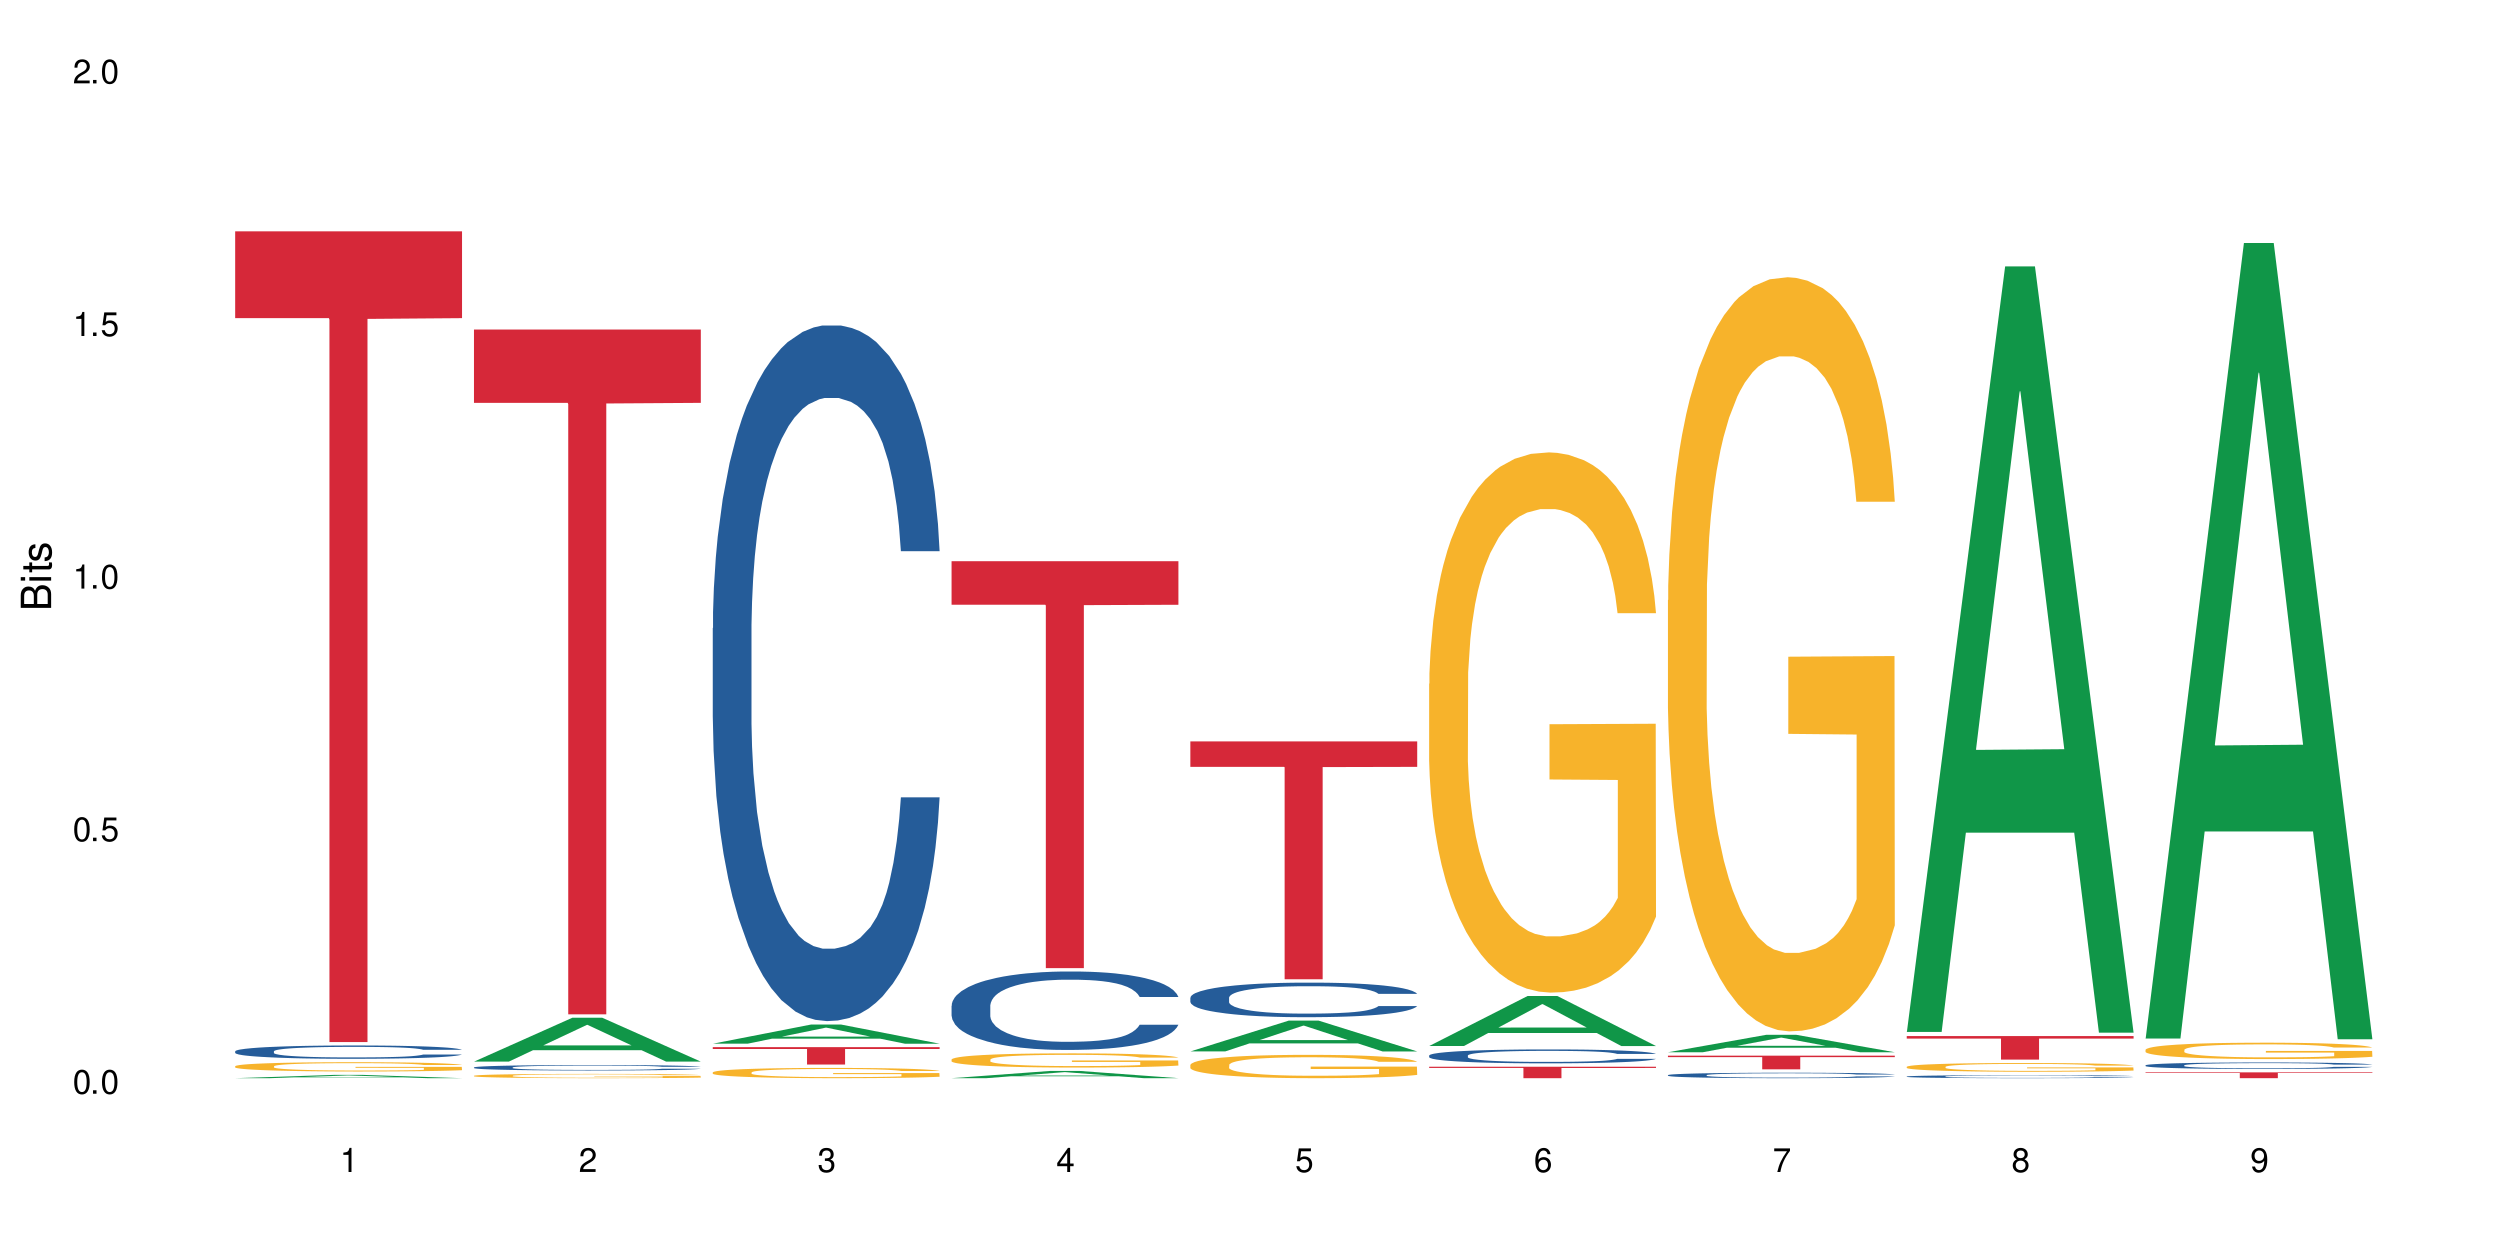 <?xml version="1.0" encoding="UTF-8"?>
<svg xmlns="http://www.w3.org/2000/svg" xmlns:xlink="http://www.w3.org/1999/xlink" width="720" height="360" viewBox="0 0 720 360">
<defs>
<g>
<g id="glyph-0-0">
</g>
<g id="glyph-0-1">
<path d="M 2.641 -6.938 C 2 -6.938 1.422 -6.656 1.078 -6.172 C 0.641 -5.562 0.406 -4.641 0.406 -3.359 C 0.406 -1.016 1.188 0.219 2.641 0.219 C 4.078 0.219 4.859 -1.016 4.859 -3.297 C 4.859 -4.641 4.656 -5.547 4.203 -6.172 C 3.844 -6.656 3.281 -6.938 2.641 -6.938 Z M 2.641 -6.188 C 3.547 -6.188 4 -5.25 4 -3.375 C 4 -1.406 3.562 -0.484 2.625 -0.484 C 1.734 -0.484 1.281 -1.438 1.281 -3.344 C 1.281 -5.25 1.734 -6.188 2.641 -6.188 Z M 2.641 -6.188 "/>
</g>
<g id="glyph-0-2">
<path d="M 1.828 -1 L 0.828 -1 L 0.828 0 L 1.828 0 Z M 1.828 -1 "/>
</g>
<g id="glyph-0-3">
<path d="M 4.562 -6.797 L 1.062 -6.797 L 0.547 -3.094 L 1.328 -3.094 C 1.719 -3.562 2.047 -3.734 2.578 -3.734 C 3.484 -3.734 4.062 -3.109 4.062 -2.094 C 4.062 -1.125 3.484 -0.531 2.578 -0.531 C 1.828 -0.531 1.375 -0.906 1.188 -1.672 L 0.328 -1.672 C 0.453 -1.109 0.547 -0.844 0.75 -0.594 C 1.125 -0.078 1.828 0.219 2.594 0.219 C 3.969 0.219 4.922 -0.781 4.922 -2.219 C 4.922 -3.562 4.031 -4.484 2.719 -4.484 C 2.25 -4.484 1.859 -4.359 1.469 -4.062 L 1.734 -5.969 L 4.562 -5.969 Z M 4.562 -6.797 "/>
</g>
<g id="glyph-0-4">
<path d="M 2.484 -4.938 L 2.484 0 L 3.328 0 L 3.328 -6.938 L 2.766 -6.938 C 2.469 -5.875 2.281 -5.734 0.984 -5.562 L 0.984 -4.938 Z M 2.484 -4.938 "/>
</g>
<g id="glyph-0-5">
<path d="M 4.859 -0.828 L 1.281 -0.828 C 1.359 -1.406 1.672 -1.781 2.5 -2.281 L 3.469 -2.828 C 4.406 -3.344 4.906 -4.062 4.906 -4.906 C 4.906 -5.484 4.672 -6.031 4.266 -6.406 C 3.859 -6.766 3.375 -6.938 2.719 -6.938 C 1.859 -6.938 1.219 -6.625 0.844 -6.031 C 0.609 -5.672 0.5 -5.234 0.484 -4.531 L 1.328 -4.531 C 1.359 -5.016 1.406 -5.281 1.531 -5.516 C 1.75 -5.938 2.188 -6.203 2.703 -6.203 C 3.469 -6.203 4.031 -5.641 4.031 -4.891 C 4.031 -4.344 3.719 -3.859 3.125 -3.516 L 2.234 -3 C 0.812 -2.172 0.406 -1.531 0.328 -0.016 L 4.859 -0.016 Z M 4.859 -0.828 "/>
</g>
<g id="glyph-0-6">
<path d="M 2.125 -3.188 L 2.578 -3.188 C 3.5 -3.188 3.984 -2.766 3.984 -1.922 C 3.984 -1.062 3.469 -0.531 2.594 -0.531 C 1.656 -0.531 1.203 -1 1.156 -2.016 L 0.312 -2.016 C 0.344 -1.453 0.438 -1.094 0.609 -0.781 C 0.953 -0.109 1.625 0.219 2.547 0.219 C 3.953 0.219 4.859 -0.625 4.859 -1.938 C 4.859 -2.828 4.516 -3.297 3.703 -3.594 C 4.344 -3.844 4.656 -4.328 4.656 -5.031 C 4.656 -6.219 3.875 -6.938 2.578 -6.938 C 1.203 -6.938 0.484 -6.172 0.453 -4.703 L 1.297 -4.703 C 1.312 -5.125 1.344 -5.359 1.453 -5.578 C 1.641 -5.969 2.062 -6.203 2.594 -6.203 C 3.344 -6.203 3.797 -5.75 3.797 -5 C 3.797 -4.516 3.609 -4.219 3.25 -4.047 C 3.016 -3.953 2.703 -3.922 2.125 -3.906 Z M 2.125 -3.188 "/>
</g>
<g id="glyph-0-7">
<path d="M 3.141 -1.672 L 3.141 0 L 3.984 0 L 3.984 -1.672 L 4.984 -1.672 L 4.984 -2.438 L 3.984 -2.438 L 3.984 -6.938 L 3.359 -6.938 L 0.266 -2.578 L 0.266 -1.672 Z M 3.141 -2.438 L 1 -2.438 L 3.141 -5.5 Z M 3.141 -2.438 "/>
</g>
<g id="glyph-0-8">
<path d="M 4.781 -5.125 C 4.609 -6.266 3.891 -6.938 2.844 -6.938 C 2.094 -6.938 1.422 -6.578 1.031 -5.953 C 0.594 -5.266 0.406 -4.422 0.406 -3.172 C 0.406 -2 0.578 -1.25 0.984 -0.641 C 1.359 -0.078 1.953 0.219 2.703 0.219 C 3.984 0.219 4.922 -0.75 4.922 -2.094 C 4.922 -3.375 4.062 -4.281 2.844 -4.281 C 2.172 -4.281 1.641 -4.031 1.281 -3.516 C 1.281 -5.234 1.828 -6.188 2.797 -6.188 C 3.391 -6.188 3.797 -5.797 3.938 -5.125 Z M 2.734 -3.531 C 3.547 -3.531 4.062 -2.953 4.062 -2.031 C 4.062 -1.156 3.484 -0.531 2.703 -0.531 C 1.922 -0.531 1.328 -1.188 1.328 -2.078 C 1.328 -2.938 1.906 -3.531 2.734 -3.531 Z M 2.734 -3.531 "/>
</g>
<g id="glyph-0-9">
<path d="M 4.984 -6.797 L 0.438 -6.797 L 0.438 -5.969 L 4.109 -5.969 C 2.5 -3.656 1.828 -2.234 1.328 0 L 2.219 0 C 2.594 -2.172 3.453 -4.047 4.984 -6.094 Z M 4.984 -6.797 "/>
</g>
<g id="glyph-0-10">
<path d="M 3.75 -3.656 C 4.469 -4.094 4.688 -4.438 4.688 -5.078 C 4.688 -6.172 3.844 -6.938 2.641 -6.938 C 1.438 -6.938 0.594 -6.172 0.594 -5.094 C 0.594 -4.438 0.812 -4.094 1.516 -3.656 C 0.734 -3.266 0.359 -2.703 0.359 -1.922 C 0.359 -0.656 1.281 0.219 2.641 0.219 C 3.984 0.219 4.922 -0.656 4.922 -1.922 C 4.922 -2.703 4.531 -3.266 3.75 -3.656 Z M 2.641 -6.188 C 3.359 -6.188 3.812 -5.75 3.812 -5.062 C 3.812 -4.406 3.344 -3.984 2.641 -3.984 C 1.922 -3.984 1.453 -4.406 1.453 -5.078 C 1.453 -5.75 1.922 -6.188 2.641 -6.188 Z M 2.641 -3.266 C 3.484 -3.266 4.062 -2.719 4.062 -1.906 C 4.062 -1.078 3.484 -0.531 2.625 -0.531 C 1.797 -0.531 1.219 -1.094 1.219 -1.906 C 1.219 -2.719 1.781 -3.266 2.641 -3.266 Z M 2.641 -3.266 "/>
</g>
<g id="glyph-0-11">
<path d="M 0.516 -1.578 C 0.672 -0.453 1.406 0.219 2.438 0.219 C 3.188 0.219 3.859 -0.141 4.266 -0.766 C 4.688 -1.453 4.891 -2.297 4.891 -3.547 C 4.891 -4.719 4.703 -5.453 4.312 -6.078 C 3.938 -6.641 3.344 -6.938 2.594 -6.938 C 1.297 -6.938 0.359 -5.969 0.359 -4.625 C 0.359 -3.344 1.234 -2.453 2.453 -2.453 C 3.094 -2.453 3.578 -2.672 4.016 -3.203 C 4 -1.484 3.469 -0.531 2.5 -0.531 C 1.906 -0.531 1.484 -0.906 1.359 -1.578 Z M 2.578 -6.203 C 3.375 -6.203 3.969 -5.531 3.969 -4.641 C 3.969 -3.797 3.391 -3.188 2.547 -3.188 C 1.734 -3.188 1.234 -3.766 1.234 -4.688 C 1.234 -5.562 1.797 -6.203 2.578 -6.203 Z M 2.578 -6.203 "/>
</g>
<g id="glyph-1-0">
</g>
<g id="glyph-1-1">
<path d="M 0 -0.953 L 0 -4.891 C 0 -5.719 -0.234 -6.344 -0.734 -6.797 C -1.188 -7.234 -1.812 -7.469 -2.5 -7.469 C -3.547 -7.469 -4.188 -7 -4.625 -5.875 C -4.984 -6.688 -5.625 -7.094 -6.531 -7.094 C -7.172 -7.094 -7.734 -6.859 -8.141 -6.391 C -8.562 -5.922 -8.75 -5.344 -8.75 -4.5 L -8.75 -0.953 Z M -4.984 -2.062 L -7.766 -2.062 L -7.766 -4.219 C -7.766 -4.844 -7.688 -5.203 -7.453 -5.5 C -7.219 -5.812 -6.859 -5.969 -6.375 -5.969 C -5.891 -5.969 -5.531 -5.812 -5.297 -5.5 C -5.062 -5.203 -4.984 -4.844 -4.984 -4.219 Z M -0.984 -2.062 L -4 -2.062 L -4 -4.781 C -4 -5.766 -3.438 -6.359 -2.484 -6.359 C -1.547 -6.359 -0.984 -5.766 -0.984 -4.781 Z M -0.984 -2.062 "/>
</g>
<g id="glyph-1-2">
<path d="M -6.281 -1.797 L -6.281 -0.797 L 0 -0.797 L 0 -1.797 Z M -8.75 -1.797 L -8.75 -0.797 L -7.484 -0.797 L -7.484 -1.797 Z M -8.75 -1.797 "/>
</g>
<g id="glyph-1-3">
<path d="M -6.281 -3.047 L -6.281 -2.016 L -8.016 -2.016 L -8.016 -1.016 L -6.281 -1.016 L -6.281 -0.172 L -5.469 -0.172 L -5.469 -1.016 L -0.719 -1.016 C -0.078 -1.016 0.281 -1.453 0.281 -2.234 C 0.281 -2.5 0.25 -2.719 0.188 -3.047 L -0.641 -3.047 C -0.609 -2.906 -0.594 -2.766 -0.594 -2.562 C -0.594 -2.141 -0.719 -2.016 -1.156 -2.016 L -5.469 -2.016 L -5.469 -3.047 Z M -6.281 -3.047 "/>
</g>
<g id="glyph-1-4">
<path d="M -4.531 -5.25 C -5.766 -5.25 -6.469 -4.422 -6.469 -2.969 C -6.469 -1.516 -5.719 -0.562 -4.547 -0.562 C -3.562 -0.562 -3.094 -1.062 -2.734 -2.562 L -2.516 -3.484 C -2.344 -4.188 -2.094 -4.469 -1.641 -4.469 C -1.047 -4.469 -0.641 -3.875 -0.641 -3 C -0.641 -2.453 -0.797 -2 -1.062 -1.75 C -1.25 -1.594 -1.422 -1.531 -1.875 -1.469 L -1.875 -0.406 C -0.422 -0.453 0.281 -1.266 0.281 -2.922 C 0.281 -4.5 -0.5 -5.516 -1.719 -5.516 C -2.656 -5.516 -3.172 -4.984 -3.469 -3.734 L -3.703 -2.766 C -3.891 -1.953 -4.156 -1.609 -4.594 -1.609 C -5.188 -1.609 -5.547 -2.125 -5.547 -2.938 C -5.547 -3.75 -5.203 -4.172 -4.531 -4.203 Z M -4.531 -5.25 "/>
</g>
</g>
</defs>
<rect x="-72" y="-36" width="864" height="432" fill="rgb(100%, 100%, 100%)" fill-opacity="1"/>
<path fill-rule="nonzero" fill="rgb(6.275%, 58.824%, 28.235%)" fill-opacity="1" d="M 67.73 310.516 L 67.801 310.516 L 96.07 309.57 L 104.656 309.57 L 133.066 310.516 L 123.082 310.516 L 115.965 310.27 L 84.762 310.27 L 77.781 310.516 L 67.73 310.516 L 87.766 310.168 L 113.102 310.168 L 100.469 309.727 L 100.188 309.727 L 87.695 310.168 L 87.766 310.168 Z M 67.73 310.516 "/>
<path fill-rule="nonzero" fill="rgb(14.51%, 36.078%, 60%)" fill-opacity="1" d="M 67.73 302.77 L 67.812 302.766 L 67.812 302.68 L 68.051 302.547 L 68.605 302.379 L 69.164 302.266 L 70.598 302.059 L 72.59 301.859 L 74.664 301.703 L 76.176 301.613 L 77.531 301.543 L 80.637 301.414 L 82.629 301.348 L 84.781 301.285 L 87.41 301.227 L 89.324 301.191 L 93.625 301.137 L 96.812 301.113 L 99.281 301.102 L 104.621 301.102 L 107.809 301.113 L 110.117 301.133 L 112.668 301.16 L 114.82 301.191 L 118.562 301.27 L 121.91 301.367 L 123.426 301.422 L 125.816 301.531 L 127.648 301.637 L 128.922 301.727 L 130.355 301.859 L 131.629 302.016 L 132.586 302.195 L 133.066 302.344 L 121.91 302.344 L 121.352 302.203 L 120.715 302.098 L 119.52 301.953 L 118.324 301.852 L 116.652 301.75 L 115.137 301.684 L 113.066 301.617 L 111.234 301.574 L 109.32 301.543 L 107.488 301.523 L 103.984 301.5 L 99.922 301.5 L 98.406 301.508 L 95.297 301.535 L 93.625 301.559 L 91.234 301.609 L 89.562 301.656 L 87.57 301.727 L 86.215 301.785 L 84.543 301.875 L 83.348 301.957 L 81.992 302.07 L 81.195 302.16 L 80.48 302.258 L 79.84 302.371 L 79.363 302.496 L 79.043 302.625 L 78.887 302.75 L 78.887 303.293 L 79.043 303.422 L 79.441 303.566 L 80.48 303.781 L 81.992 303.969 L 83.746 304.113 L 85.418 304.219 L 86.375 304.27 L 87.648 304.324 L 89.641 304.395 L 92.512 304.465 L 94.184 304.492 L 96.734 304.52 L 99.363 304.535 L 102.867 304.535 L 105.977 304.52 L 108.047 304.504 L 110.199 304.477 L 113.145 304.414 L 114.98 304.359 L 116.57 304.293 L 117.766 304.227 L 118.562 304.172 L 119.758 304.062 L 120.715 303.941 L 121.434 303.82 L 121.91 303.699 L 133.066 303.699 L 132.586 303.84 L 131.871 303.977 L 131.152 304.078 L 130.039 304.203 L 128.762 304.309 L 126.93 304.434 L 125.418 304.516 L 123.426 304.602 L 121.59 304.668 L 119.602 304.727 L 116.652 304.797 L 114.738 304.832 L 112.668 304.863 L 110.199 304.891 L 107.09 304.918 L 103.746 304.93 L 100.637 304.934 L 97.289 304.926 L 94.82 304.914 L 91.555 304.883 L 87.492 304.82 L 84.543 304.754 L 82.23 304.684 L 80.238 304.617 L 78.008 304.52 L 75.141 304.367 L 73.387 304.246 L 72.191 304.148 L 70.84 304.012 L 69.883 303.891 L 68.766 303.695 L 67.969 303.445 L 67.73 303.254 Z M 67.73 302.77 "/>
<path fill-rule="nonzero" fill="rgb(96.863%, 70.196%, 16.863%)" fill-opacity="1" d="M 67.73 307.062 L 67.812 307.059 L 67.812 307.008 L 68.129 306.898 L 68.926 306.746 L 69.961 306.621 L 71.078 306.523 L 71.793 306.473 L 72.988 306.402 L 74.023 306.348 L 76.656 306.238 L 80 306.133 L 81.832 306.09 L 83.906 306.047 L 86.852 306 L 88.207 305.984 L 92.352 305.945 L 97.051 305.922 L 102.23 305.914 L 104.621 305.918 L 107.887 305.926 L 112.348 305.953 L 114.898 305.977 L 116.891 306 L 118.961 306.035 L 121.512 306.082 L 123.902 306.141 L 125.816 306.199 L 127.727 306.273 L 129.32 306.352 L 130.676 306.438 L 131.871 306.539 L 132.586 306.625 L 133.066 306.711 L 121.988 306.711 L 121.352 306.625 L 120.637 306.559 L 119.441 306.48 L 118.246 306.422 L 117.051 306.375 L 114.82 306.309 L 112.906 306.27 L 110.516 306.238 L 108.207 306.215 L 105.578 306.199 L 103.984 306.195 L 99.762 306.195 L 95.938 306.211 L 93.707 306.23 L 92.113 306.25 L 89.879 306.289 L 88.527 306.316 L 87.73 306.336 L 85.34 306.414 L 83.746 306.48 L 82.871 306.527 L 81.754 306.602 L 80.957 306.668 L 80.082 306.766 L 79.602 306.84 L 78.965 307.004 L 78.887 307.445 L 79.125 307.539 L 79.602 307.637 L 80.238 307.727 L 81.195 307.82 L 82.152 307.891 L 83.824 307.984 L 85.258 308.051 L 86.375 308.09 L 88.527 308.156 L 89.402 308.18 L 91.473 308.223 L 93.625 308.258 L 96.254 308.285 L 98.246 308.301 L 101.434 308.312 L 105.496 308.312 L 110.277 308.297 L 113.305 308.277 L 115.379 308.258 L 116.73 308.242 L 118.406 308.215 L 119.602 308.191 L 120.715 308.164 L 122.07 308.121 L 122.07 307.539 L 102.391 307.535 L 102.391 307.262 L 132.984 307.258 L 133.066 308.215 L 131.391 308.281 L 129.32 308.344 L 127.328 308.395 L 125.258 308.434 L 122.309 308.48 L 119.918 308.512 L 116.254 308.547 L 112.906 308.566 L 109.402 308.582 L 106.293 308.59 L 102.629 308.594 L 99.363 308.586 L 95.855 308.57 L 93.066 308.551 L 90.52 308.527 L 87.969 308.496 L 84.781 308.445 L 82.711 308.402 L 80.559 308.352 L 78.406 308.289 L 76.496 308.227 L 75.219 308.172 L 73.945 308.113 L 72.59 308.043 L 71.316 307.957 L 70.359 307.883 L 69.484 307.797 L 68.848 307.715 L 68.211 307.605 L 67.891 307.52 L 67.73 307.441 Z M 67.73 307.062 "/>
<path fill-rule="nonzero" fill="rgb(83.922%, 15.686%, 22.353%)" fill-opacity="1" d="M 67.73 66.629 L 133.066 66.629 L 133.066 91.625 L 105.836 91.844 L 105.836 300.121 L 94.879 300.121 L 94.879 92.062 L 94.723 91.625 L 67.73 91.625 Z M 67.73 66.629 "/>
<path fill-rule="nonzero" fill="rgb(6.275%, 58.824%, 28.235%)" fill-opacity="1" d="M 136.504 305.738 L 136.574 305.727 L 164.844 293.105 L 173.43 293.105 L 201.836 305.75 L 191.855 305.75 L 184.738 302.449 L 153.535 302.449 L 146.555 305.738 L 136.504 305.738 L 156.535 301.082 L 181.875 301.07 L 169.242 295.172 L 169.102 295.16 L 168.961 295.195 L 156.469 301.07 L 156.535 301.082 Z M 136.504 305.738 "/>
<path fill-rule="nonzero" fill="rgb(14.51%, 36.078%, 60%)" fill-opacity="1" d="M 136.504 307.414 L 136.582 307.414 L 136.582 307.379 L 136.824 307.324 L 137.379 307.254 L 137.938 307.207 L 139.371 307.121 L 141.363 307.039 L 143.434 306.977 L 144.949 306.938 L 146.305 306.91 L 149.41 306.855 L 151.402 306.828 L 153.555 306.805 L 156.184 306.781 L 158.098 306.766 L 162.398 306.742 L 165.586 306.734 L 168.055 306.73 L 173.395 306.73 L 176.582 306.734 L 178.891 306.742 L 181.441 306.754 L 183.594 306.766 L 187.336 306.797 L 190.684 306.84 L 192.195 306.859 L 194.586 306.906 L 196.418 306.949 L 197.695 306.984 L 199.129 307.039 L 200.402 307.105 L 201.359 307.176 L 201.836 307.238 L 190.684 307.238 L 190.125 307.184 L 189.488 307.137 L 188.293 307.078 L 187.098 307.035 L 185.426 306.996 L 183.91 306.969 L 181.84 306.941 L 180.008 306.922 L 178.094 306.91 L 176.262 306.902 L 172.758 306.895 L 167.18 306.895 L 164.07 306.906 L 162.398 306.918 L 160.008 306.938 L 158.336 306.957 L 156.344 306.984 L 154.988 307.008 L 153.316 307.047 L 152.121 307.078 L 150.766 307.129 L 149.969 307.164 L 149.25 307.203 L 148.613 307.25 L 148.137 307.301 L 147.816 307.355 L 147.66 307.406 L 147.66 307.629 L 147.816 307.68 L 148.215 307.742 L 149.25 307.828 L 150.766 307.906 L 152.52 307.965 L 154.191 308.008 L 155.148 308.031 L 156.422 308.055 L 158.414 308.082 L 161.281 308.109 L 162.957 308.121 L 165.504 308.133 L 168.137 308.141 L 171.641 308.141 L 174.746 308.133 L 176.82 308.125 L 178.973 308.113 L 181.918 308.09 L 183.75 308.066 L 185.344 308.039 L 186.539 308.012 L 187.336 307.988 L 188.531 307.945 L 189.488 307.895 L 190.203 307.844 L 190.684 307.797 L 201.836 307.797 L 201.359 307.855 L 200.645 307.91 L 199.926 307.953 L 198.809 308.004 L 197.535 308.047 L 195.703 308.098 L 194.188 308.129 L 192.195 308.168 L 190.363 308.195 L 188.371 308.219 L 185.426 308.246 L 183.512 308.262 L 181.441 308.273 L 178.973 308.285 L 175.863 308.297 L 172.516 308.301 L 169.41 308.305 L 166.062 308.301 L 163.594 308.293 L 160.328 308.281 L 156.262 308.254 L 153.316 308.227 L 151.004 308.199 L 149.012 308.172 L 146.781 308.133 L 143.914 308.07 L 142.16 308.02 L 140.965 307.98 L 139.609 307.926 L 138.656 307.875 L 137.539 307.793 L 136.742 307.691 L 136.504 307.613 Z M 136.504 307.414 "/>
<path fill-rule="nonzero" fill="rgb(96.863%, 70.196%, 16.863%)" fill-opacity="1" d="M 136.504 309.812 L 136.582 309.809 L 136.582 309.789 L 136.902 309.738 L 137.699 309.668 L 138.734 309.609 L 139.852 309.566 L 140.566 309.539 L 141.762 309.508 L 142.797 309.48 L 145.426 309.43 L 148.773 309.383 L 150.605 309.363 L 152.68 309.344 L 155.625 309.324 L 156.98 309.316 L 161.125 309.297 L 165.824 309.285 L 171.004 309.281 L 173.395 309.285 L 176.66 309.289 L 181.121 309.301 L 183.672 309.312 L 185.664 309.324 L 187.734 309.34 L 190.285 309.359 L 192.676 309.387 L 194.586 309.414 L 196.5 309.449 L 198.094 309.484 L 199.449 309.523 L 200.645 309.57 L 201.359 309.609 L 201.836 309.648 L 190.762 309.648 L 190.125 309.609 L 189.41 309.582 L 188.215 309.543 L 187.02 309.516 L 185.824 309.496 L 183.594 309.465 L 181.68 309.449 L 179.289 309.43 L 176.98 309.422 L 174.348 309.414 L 168.535 309.414 L 164.707 309.422 L 162.477 309.43 L 160.883 309.438 L 158.652 309.457 L 157.301 309.469 L 156.504 309.477 L 154.113 309.512 L 152.52 309.543 L 151.641 309.566 L 150.527 309.598 L 149.73 309.629 L 148.852 309.676 L 148.375 309.707 L 147.738 309.785 L 147.66 309.988 L 147.898 310.031 L 148.375 310.078 L 149.012 310.117 L 149.969 310.16 L 150.926 310.195 L 152.598 310.238 L 154.031 310.266 L 155.148 310.285 L 157.301 310.316 L 158.176 310.328 L 160.246 310.348 L 162.398 310.363 L 165.027 310.375 L 167.02 310.383 L 170.207 310.387 L 174.27 310.387 L 179.051 310.383 L 182.078 310.371 L 184.148 310.363 L 185.504 310.355 L 187.176 310.344 L 188.371 310.332 L 189.488 310.32 L 190.844 310.301 L 190.844 310.031 L 171.164 310.031 L 171.164 309.902 L 201.758 309.902 L 201.836 310.344 L 200.164 310.375 L 198.094 310.402 L 196.102 310.426 L 194.031 310.445 L 191.082 310.465 L 188.691 310.48 L 185.027 310.496 L 181.68 310.504 L 178.176 310.512 L 175.066 310.516 L 168.137 310.516 L 164.629 310.508 L 161.84 310.5 L 159.289 310.488 L 156.742 310.473 L 153.555 310.449 L 151.484 310.43 L 149.332 310.406 L 147.18 310.379 L 145.27 310.348 L 143.992 310.324 L 142.719 310.297 L 141.363 310.262 L 140.09 310.227 L 139.133 310.191 L 138.258 310.152 L 137.617 310.113 L 136.98 310.062 L 136.664 310.023 L 136.504 309.988 Z M 136.504 309.812 "/>
<path fill-rule="nonzero" fill="rgb(83.922%, 15.686%, 22.353%)" fill-opacity="1" d="M 136.504 94.906 L 201.836 94.906 L 201.836 116.02 L 174.609 116.203 L 174.609 292.129 L 163.652 292.129 L 163.652 116.391 L 163.496 116.02 L 136.504 116.02 Z M 136.504 94.906 "/>
<path fill-rule="nonzero" fill="rgb(6.275%, 58.824%, 28.235%)" fill-opacity="1" d="M 205.277 300.582 L 205.348 300.578 L 233.617 295.062 L 242.203 295.062 L 270.609 300.59 L 260.629 300.59 L 253.508 299.145 L 222.309 299.145 L 215.328 300.582 L 205.277 300.582 L 225.309 298.551 L 250.648 298.543 L 238.012 295.965 L 237.875 295.961 L 237.734 295.977 L 225.238 298.543 L 225.309 298.551 Z M 205.277 300.582 "/>
<path fill-rule="nonzero" fill="rgb(14.51%, 36.078%, 60%)" fill-opacity="1" d="M 205.277 180.914 L 205.355 180.73 L 205.355 176.336 L 205.594 169.375 L 206.152 160.586 L 206.711 154.543 L 208.145 143.738 L 210.137 133.301 L 212.207 125.246 L 213.723 120.484 L 215.078 116.82 L 218.184 110.047 L 220.176 106.566 L 222.328 103.453 L 224.957 100.34 L 226.867 98.508 L 231.172 95.578 L 234.359 94.297 L 236.828 93.746 L 242.168 93.746 L 245.352 94.48 L 247.664 95.395 L 250.215 96.859 L 252.363 98.508 L 256.109 102.535 L 259.457 107.664 L 260.969 110.594 L 263.359 116.27 L 265.191 121.766 L 266.469 126.527 L 267.902 133.301 L 269.176 141.543 L 270.133 150.883 L 270.609 158.754 L 259.457 158.754 L 258.898 151.43 L 258.262 145.754 L 257.066 138.246 L 255.871 132.934 L 254.195 127.625 L 252.684 124.145 L 250.613 120.668 L 248.777 118.469 L 246.867 116.82 L 245.035 115.723 L 241.527 114.625 L 237.465 114.625 L 235.953 114.988 L 232.844 116.453 L 231.172 117.734 L 228.781 120.301 L 227.109 122.68 L 225.117 126.344 L 223.762 129.457 L 222.09 134.219 L 220.895 138.43 L 219.539 144.473 L 218.742 149.051 L 218.023 154.176 L 217.387 160.219 L 216.91 166.629 L 216.59 173.406 L 216.43 179.996 L 216.43 208.383 L 216.59 214.973 L 216.988 222.664 L 218.023 233.836 L 219.539 243.543 L 221.293 251.23 L 222.965 256.727 L 223.922 259.289 L 225.195 262.219 L 227.188 265.883 L 230.055 269.543 L 231.73 271.008 L 234.277 272.473 L 236.906 273.207 L 240.414 273.207 L 243.52 272.473 L 245.594 271.559 L 247.742 270.094 L 250.691 266.98 L 252.523 264.051 L 254.117 260.57 L 255.312 257.094 L 256.109 254.164 L 257.305 248.484 L 258.262 242.258 L 258.977 235.852 L 259.457 229.625 L 270.609 229.625 L 270.133 236.949 L 269.414 244.09 L 268.699 249.402 L 267.582 255.809 L 266.309 261.488 L 264.477 267.895 L 262.961 272.109 L 260.969 276.688 L 259.137 280.164 L 257.145 283.277 L 254.195 286.941 L 252.285 288.773 L 250.215 290.422 L 247.742 291.887 L 244.637 293.168 L 241.289 293.898 L 238.184 294.082 L 234.836 293.715 L 232.367 292.984 L 229.098 291.336 L 225.035 288.039 L 222.09 284.562 L 219.777 281.082 L 217.785 277.418 L 215.555 272.473 L 212.688 264.418 L 210.934 258.191 L 209.738 253.062 L 208.383 245.922 L 207.426 239.512 L 206.312 229.258 L 205.516 216.258 L 205.277 206.184 Z M 205.277 180.914 "/>
<path fill-rule="nonzero" fill="rgb(96.863%, 70.196%, 16.863%)" fill-opacity="1" d="M 205.277 308.824 L 205.355 308.824 L 205.355 308.77 L 205.676 308.648 L 206.473 308.48 L 207.508 308.344 L 208.621 308.234 L 209.34 308.176 L 210.535 308.098 L 211.57 308.039 L 214.199 307.914 L 217.547 307.801 L 219.379 307.754 L 221.449 307.707 L 224.398 307.656 L 225.754 307.637 L 229.895 307.594 L 234.598 307.566 L 239.777 307.559 L 242.168 307.562 L 245.434 307.574 L 249.895 307.602 L 252.445 307.629 L 254.438 307.656 L 256.508 307.691 L 259.059 307.746 L 261.449 307.809 L 263.359 307.875 L 265.273 307.957 L 266.867 308.043 L 268.219 308.137 L 269.414 308.25 L 270.133 308.344 L 270.609 308.441 L 259.535 308.441 L 258.898 308.344 L 258.18 308.273 L 256.984 308.184 L 255.789 308.117 L 254.594 308.066 L 252.363 307.996 L 250.453 307.953 L 248.062 307.914 L 245.75 307.891 L 243.121 307.875 L 241.527 307.871 L 237.305 307.871 L 233.48 307.887 L 231.25 307.91 L 229.656 307.934 L 227.426 307.973 L 226.07 308.004 L 225.273 308.027 L 222.883 308.109 L 221.293 308.188 L 220.414 308.238 L 219.301 308.316 L 218.504 308.391 L 217.625 308.5 L 217.148 308.582 L 216.512 308.766 L 216.43 309.25 L 216.672 309.352 L 217.148 309.465 L 217.785 309.562 L 218.742 309.664 L 219.699 309.742 L 221.371 309.848 L 222.805 309.918 L 223.922 309.965 L 226.07 310.035 L 226.949 310.059 L 229.02 310.109 L 231.172 310.148 L 233.801 310.18 L 235.793 310.195 L 238.98 310.207 L 243.043 310.207 L 247.824 310.191 L 250.852 310.172 L 252.922 310.148 L 254.277 310.129 L 255.949 310.102 L 257.145 310.074 L 258.262 310.043 L 259.613 310 L 259.613 309.352 L 239.934 309.352 L 239.934 309.047 L 270.531 309.043 L 270.609 310.102 L 268.938 310.172 L 266.867 310.242 L 264.875 310.297 L 262.801 310.344 L 259.855 310.395 L 257.465 310.426 L 253.801 310.465 L 250.453 310.488 L 246.945 310.508 L 243.84 310.516 L 240.176 310.516 L 236.906 310.512 L 233.402 310.496 L 230.613 310.473 L 228.062 310.445 L 225.516 310.41 L 222.328 310.355 L 220.254 310.309 L 218.105 310.254 L 215.953 310.184 L 214.039 310.113 L 212.766 310.055 L 211.492 309.988 L 210.137 309.91 L 208.863 309.816 L 207.906 309.734 L 207.027 309.641 L 206.391 309.551 L 205.754 309.43 L 205.438 309.332 L 205.277 309.246 Z M 205.277 308.824 "/>
<path fill-rule="nonzero" fill="rgb(83.922%, 15.686%, 22.353%)" fill-opacity="1" d="M 205.277 301.566 L 270.609 301.566 L 270.609 302.105 L 243.383 302.109 L 243.383 306.578 L 232.426 306.578 L 232.426 302.113 L 232.266 302.105 L 205.277 302.105 Z M 205.277 301.566 "/>
<path fill-rule="nonzero" fill="rgb(6.275%, 58.824%, 28.235%)" fill-opacity="1" d="M 274.051 310.516 L 274.117 310.512 L 302.387 308.434 L 310.973 308.434 L 339.383 310.516 L 329.402 310.516 L 322.281 309.973 L 291.082 309.973 L 284.102 310.516 L 274.051 310.516 L 294.082 309.746 L 319.422 309.746 L 306.785 308.773 L 306.645 308.77 L 306.508 308.777 L 294.012 309.746 L 294.082 309.746 Z M 274.051 310.516 "/>
<path fill-rule="nonzero" fill="rgb(14.51%, 36.078%, 60%)" fill-opacity="1" d="M 274.051 289.629 L 274.129 289.609 L 274.129 289.113 L 274.367 288.328 L 274.926 287.336 L 275.484 286.656 L 276.918 285.438 L 278.91 284.262 L 280.98 283.352 L 282.496 282.816 L 283.848 282.402 L 286.957 281.641 L 288.949 281.246 L 291.102 280.895 L 293.73 280.547 L 295.641 280.34 L 299.945 280.008 L 303.129 279.863 L 305.602 279.801 L 310.938 279.801 L 314.125 279.883 L 316.438 279.988 L 318.984 280.152 L 321.137 280.34 L 324.883 280.793 L 328.23 281.371 L 329.742 281.703 L 332.133 282.34 L 333.965 282.961 L 335.238 283.496 L 336.676 284.262 L 337.949 285.191 L 338.906 286.242 L 339.383 287.129 L 328.23 287.129 L 327.672 286.305 L 327.035 285.664 L 325.84 284.82 L 324.645 284.219 L 322.969 283.621 L 321.457 283.23 L 319.383 282.836 L 317.551 282.59 L 315.641 282.402 L 313.809 282.281 L 310.301 282.156 L 306.238 282.156 L 304.723 282.195 L 301.617 282.363 L 299.945 282.508 L 297.555 282.797 L 295.879 283.062 L 293.887 283.477 L 292.535 283.828 L 290.859 284.363 L 289.664 284.84 L 288.312 285.52 L 287.516 286.035 L 286.797 286.613 L 286.16 287.297 L 285.684 288.02 L 285.363 288.781 L 285.203 289.527 L 285.203 292.727 L 285.363 293.469 L 285.762 294.336 L 286.797 295.594 L 288.312 296.688 L 290.062 297.555 L 291.738 298.176 L 292.691 298.465 L 293.969 298.797 L 295.961 299.207 L 298.828 299.621 L 300.5 299.785 L 303.051 299.949 L 305.68 300.035 L 309.188 300.035 L 312.293 299.949 L 314.363 299.848 L 316.516 299.684 L 319.465 299.332 L 321.297 299 L 322.891 298.609 L 324.086 298.219 L 324.883 297.887 L 326.078 297.246 L 327.035 296.543 L 327.75 295.82 L 328.23 295.121 L 339.383 295.121 L 338.906 295.945 L 338.188 296.75 L 337.473 297.352 L 336.355 298.074 L 335.082 298.711 L 333.25 299.434 L 331.734 299.91 L 329.742 300.426 L 327.91 300.816 L 325.918 301.168 L 322.969 301.582 L 321.059 301.789 L 318.984 301.973 L 316.516 302.141 L 313.41 302.285 L 310.062 302.367 L 306.957 302.387 L 303.609 302.348 L 301.141 302.262 L 297.871 302.078 L 293.809 301.707 L 290.859 301.312 L 288.551 300.922 L 286.559 300.508 L 284.328 299.949 L 281.457 299.043 L 279.707 298.34 L 278.512 297.762 L 277.156 296.957 L 276.199 296.234 L 275.086 295.078 L 274.289 293.613 L 274.051 292.477 Z M 274.051 289.629 "/>
<path fill-rule="nonzero" fill="rgb(96.863%, 70.196%, 16.863%)" fill-opacity="1" d="M 274.051 305.117 L 274.129 305.113 L 274.129 305.039 L 274.449 304.871 L 275.246 304.641 L 276.281 304.449 L 277.395 304.301 L 278.113 304.223 L 279.309 304.109 L 280.344 304.027 L 282.973 303.859 L 286.32 303.703 L 288.152 303.637 L 290.223 303.57 L 293.172 303.5 L 294.527 303.477 L 298.668 303.414 L 303.371 303.379 L 308.547 303.367 L 310.938 303.371 L 314.207 303.387 L 318.668 303.426 L 321.219 303.465 L 323.207 303.5 L 325.281 303.551 L 327.832 303.625 L 330.219 303.715 L 332.133 303.805 L 334.043 303.914 L 335.637 304.035 L 336.992 304.164 L 338.188 304.32 L 338.906 304.453 L 339.383 304.582 L 328.309 304.582 L 327.672 304.453 L 326.953 304.352 L 325.758 304.23 L 324.562 304.141 L 323.367 304.066 L 321.137 303.973 L 319.227 303.91 L 316.836 303.859 L 314.523 303.824 L 311.895 303.805 L 310.301 303.797 L 306.078 303.797 L 302.254 303.82 L 300.023 303.852 L 298.43 303.883 L 296.199 303.938 L 294.844 303.98 L 294.047 304.012 L 291.656 304.129 L 290.062 304.234 L 289.188 304.305 L 288.07 304.414 L 287.273 304.516 L 286.398 304.664 L 285.922 304.777 L 285.285 305.031 L 285.203 305.703 L 285.441 305.844 L 285.922 305.996 L 286.559 306.133 L 287.516 306.273 L 288.469 306.383 L 290.145 306.527 L 291.578 306.625 L 292.691 306.688 L 294.844 306.789 L 295.723 306.824 L 297.793 306.891 L 299.945 306.941 L 302.574 306.988 L 304.566 307.008 L 307.75 307.027 L 311.816 307.027 L 316.598 307.004 L 319.625 306.977 L 321.695 306.945 L 323.051 306.918 L 324.723 306.879 L 325.918 306.84 L 327.035 306.801 L 328.387 306.738 L 328.387 305.844 L 308.707 305.84 L 308.707 305.422 L 339.305 305.418 L 339.383 306.879 L 337.711 306.98 L 335.637 307.078 L 333.645 307.152 L 331.574 307.215 L 328.625 307.285 L 326.238 307.332 L 322.57 307.383 L 319.227 307.418 L 315.719 307.438 L 312.613 307.449 L 308.945 307.453 L 305.68 307.445 L 302.176 307.422 L 299.387 307.395 L 296.836 307.355 L 294.285 307.309 L 291.102 307.23 L 289.027 307.168 L 286.875 307.086 L 284.727 306.996 L 282.812 306.895 L 281.539 306.816 L 280.266 306.727 L 278.91 306.613 L 277.633 306.488 L 276.68 306.371 L 275.801 306.242 L 275.164 306.117 L 274.527 305.949 L 274.207 305.816 L 274.051 305.699 Z M 274.051 305.117 "/>
<path fill-rule="nonzero" fill="rgb(83.922%, 15.686%, 22.353%)" fill-opacity="1" d="M 274.051 161.625 L 339.383 161.625 L 339.383 174.172 L 312.152 174.281 L 312.152 278.824 L 301.199 278.824 L 301.199 174.391 L 301.039 174.172 L 274.051 174.172 Z M 274.051 161.625 "/>
<path fill-rule="nonzero" fill="rgb(6.275%, 58.824%, 28.235%)" fill-opacity="1" d="M 342.82 302.805 L 342.891 302.797 L 371.16 293.934 L 379.746 293.934 L 408.156 302.816 L 398.176 302.816 L 391.055 300.496 L 359.852 300.496 L 352.875 302.805 L 342.82 302.805 L 362.855 299.539 L 388.191 299.531 L 375.559 295.387 L 375.418 295.379 L 375.281 295.402 L 362.785 299.531 L 362.855 299.539 Z M 342.82 302.805 "/>
<path fill-rule="nonzero" fill="rgb(14.51%, 36.078%, 60%)" fill-opacity="1" d="M 342.82 287.332 L 342.902 287.32 L 342.902 287.102 L 343.141 286.758 L 343.699 286.32 L 344.258 286.02 L 345.691 285.484 L 347.684 284.965 L 349.754 284.562 L 351.266 284.328 L 352.621 284.145 L 355.73 283.809 L 357.723 283.637 L 359.871 283.48 L 362.5 283.324 L 364.414 283.234 L 368.715 283.09 L 371.902 283.027 L 374.375 283 L 379.711 283 L 382.898 283.035 L 385.211 283.082 L 387.758 283.152 L 389.91 283.234 L 393.656 283.434 L 397 283.691 L 398.516 283.836 L 400.906 284.117 L 402.738 284.391 L 404.012 284.629 L 405.445 284.965 L 406.723 285.375 L 407.68 285.84 L 408.156 286.23 L 397 286.23 L 396.445 285.867 L 395.805 285.582 L 394.609 285.211 L 393.414 284.945 L 391.742 284.684 L 390.23 284.508 L 388.156 284.336 L 386.324 284.227 L 384.414 284.145 L 382.578 284.09 L 379.074 284.035 L 375.012 284.035 L 373.496 284.055 L 370.391 284.125 L 368.715 284.191 L 366.324 284.316 L 364.652 284.438 L 362.66 284.617 L 361.305 284.773 L 359.633 285.012 L 358.438 285.219 L 357.082 285.52 L 356.285 285.746 L 355.57 286.004 L 354.934 286.301 L 354.453 286.621 L 354.137 286.957 L 353.977 287.285 L 353.977 288.695 L 354.137 289.023 L 354.535 289.406 L 355.57 289.961 L 357.082 290.445 L 358.836 290.824 L 360.508 291.098 L 361.465 291.227 L 362.742 291.371 L 364.734 291.555 L 367.602 291.734 L 369.273 291.809 L 371.824 291.883 L 374.453 291.918 L 377.957 291.918 L 381.066 291.883 L 383.137 291.836 L 385.289 291.762 L 388.238 291.609 L 390.07 291.465 L 391.664 291.289 L 392.859 291.117 L 393.656 290.973 L 394.852 290.691 L 395.805 290.379 L 396.523 290.062 L 397 289.754 L 408.156 289.754 L 407.68 290.117 L 406.961 290.473 L 406.242 290.734 L 405.129 291.055 L 403.852 291.336 L 402.02 291.656 L 400.508 291.863 L 398.516 292.09 L 396.684 292.266 L 394.691 292.418 L 391.742 292.602 L 389.832 292.691 L 387.758 292.773 L 385.289 292.848 L 382.18 292.91 L 378.836 292.945 L 375.727 292.957 L 372.383 292.938 L 369.91 292.902 L 366.645 292.82 L 362.582 292.656 L 359.633 292.484 L 357.324 292.309 L 355.332 292.129 L 353.102 291.883 L 350.23 291.48 L 348.48 291.172 L 347.285 290.918 L 345.93 290.562 L 344.973 290.242 L 343.859 289.734 L 343.062 289.086 L 342.82 288.586 Z M 342.82 287.332 "/>
<path fill-rule="nonzero" fill="rgb(96.863%, 70.196%, 16.863%)" fill-opacity="1" d="M 342.82 306.672 L 342.902 306.668 L 342.902 306.543 L 343.219 306.27 L 344.016 305.887 L 345.051 305.574 L 346.168 305.328 L 346.887 305.199 L 348.082 305.016 L 349.117 304.879 L 351.746 304.605 L 355.094 304.348 L 356.926 304.234 L 358.996 304.133 L 361.945 304.016 L 363.297 303.973 L 367.441 303.875 L 372.141 303.812 L 377.32 303.793 L 379.711 303.801 L 382.977 303.824 L 387.441 303.891 L 389.988 303.953 L 391.98 304.016 L 394.055 304.094 L 396.602 304.219 L 398.992 304.363 L 400.906 304.512 L 402.816 304.695 L 404.41 304.895 L 405.766 305.109 L 406.961 305.367 L 407.68 305.582 L 408.156 305.797 L 397.082 305.797 L 396.445 305.582 L 395.727 305.414 L 394.531 305.211 L 393.336 305.066 L 392.141 304.949 L 389.91 304.789 L 387.996 304.691 L 385.609 304.605 L 383.297 304.551 L 380.668 304.512 L 379.074 304.5 L 374.852 304.5 L 371.027 304.543 L 368.797 304.594 L 367.203 304.641 L 364.973 304.734 L 363.617 304.809 L 362.82 304.855 L 360.43 305.047 L 358.836 305.219 L 357.961 305.336 L 356.844 305.52 L 356.047 305.684 L 355.172 305.93 L 354.695 306.113 L 354.055 306.531 L 353.977 307.637 L 354.215 307.871 L 354.695 308.121 L 355.332 308.344 L 356.285 308.578 L 357.242 308.754 L 358.918 308.996 L 360.352 309.152 L 361.465 309.258 L 363.617 309.426 L 364.492 309.48 L 366.566 309.59 L 368.715 309.676 L 371.344 309.75 L 373.336 309.785 L 376.523 309.816 L 380.59 309.816 L 385.367 309.781 L 388.395 309.73 L 390.469 309.684 L 391.824 309.641 L 393.496 309.57 L 394.691 309.512 L 395.805 309.441 L 397.16 309.34 L 397.16 307.871 L 377.48 307.863 L 377.48 307.176 L 408.074 307.172 L 408.156 309.57 L 406.484 309.738 L 404.41 309.898 L 402.418 310.02 L 400.348 310.125 L 397.398 310.242 L 395.008 310.312 L 391.344 310.398 L 387.996 310.457 L 384.492 310.492 L 381.387 310.512 L 377.719 310.516 L 374.453 310.504 L 370.949 310.469 L 368.16 310.418 L 365.609 310.355 L 363.059 310.277 L 359.871 310.148 L 357.801 310.043 L 355.648 309.914 L 353.5 309.762 L 351.586 309.598 L 350.312 309.469 L 349.035 309.32 L 347.684 309.137 L 346.406 308.926 L 345.449 308.738 L 344.574 308.523 L 343.938 308.32 L 343.301 308.043 L 342.98 307.82 L 342.82 307.633 Z M 342.82 306.672 "/>
<path fill-rule="nonzero" fill="rgb(83.922%, 15.686%, 22.353%)" fill-opacity="1" d="M 342.82 213.523 L 408.156 213.523 L 408.156 220.855 L 380.926 220.922 L 380.926 282.02 L 369.973 282.02 L 369.973 220.984 L 369.812 220.855 L 342.82 220.855 Z M 342.82 213.523 "/>
<path fill-rule="nonzero" fill="rgb(6.275%, 58.824%, 28.235%)" fill-opacity="1" d="M 411.594 301.242 L 411.664 301.23 L 439.934 286.852 L 448.52 286.852 L 476.93 301.258 L 466.945 301.258 L 459.828 297.496 L 428.625 297.496 L 421.645 301.242 L 411.594 301.242 L 431.629 295.941 L 456.965 295.926 L 444.332 289.203 L 444.191 289.191 L 444.051 289.23 L 431.559 295.926 L 431.629 295.941 Z M 411.594 301.242 "/>
<path fill-rule="nonzero" fill="rgb(14.51%, 36.078%, 60%)" fill-opacity="1" d="M 411.594 303.98 L 411.676 303.977 L 411.676 303.887 L 411.914 303.75 L 412.473 303.574 L 413.027 303.453 L 414.461 303.234 L 416.453 303.027 L 418.527 302.867 L 420.039 302.77 L 421.395 302.699 L 424.5 302.562 L 426.492 302.492 L 428.645 302.43 L 431.273 302.367 L 433.188 302.332 L 437.488 302.273 L 440.676 302.246 L 443.145 302.238 L 448.484 302.238 L 451.672 302.25 L 453.98 302.27 L 456.531 302.297 L 458.684 302.332 L 462.426 302.414 L 465.773 302.516 L 467.289 302.574 L 469.68 302.688 L 471.512 302.797 L 472.785 302.891 L 474.219 303.027 L 475.496 303.191 L 476.449 303.379 L 476.93 303.535 L 465.773 303.535 L 465.215 303.391 L 464.578 303.277 L 463.383 303.125 L 462.188 303.02 L 460.516 302.914 L 459 302.844 L 456.93 302.773 L 455.098 302.73 L 453.184 302.699 L 451.352 302.676 L 447.848 302.652 L 443.785 302.652 L 442.27 302.66 L 439.164 302.691 L 437.488 302.715 L 435.098 302.766 L 433.426 302.816 L 431.434 302.887 L 430.078 302.949 L 428.406 303.047 L 427.211 303.129 L 425.855 303.25 L 425.059 303.344 L 424.344 303.445 L 423.707 303.566 L 423.227 303.695 L 422.91 303.828 L 422.75 303.961 L 422.75 304.527 L 422.91 304.66 L 423.309 304.816 L 424.344 305.039 L 425.855 305.23 L 427.609 305.387 L 429.281 305.496 L 430.238 305.547 L 431.512 305.605 L 433.504 305.68 L 436.375 305.754 L 438.047 305.781 L 440.598 305.812 L 443.227 305.824 L 446.73 305.824 L 449.84 305.812 L 451.91 305.793 L 454.062 305.762 L 457.008 305.699 L 458.844 305.641 L 460.438 305.574 L 461.629 305.504 L 462.426 305.445 L 463.621 305.332 L 464.578 305.207 L 465.297 305.078 L 465.773 304.953 L 476.93 304.953 L 476.449 305.102 L 475.734 305.242 L 475.016 305.348 L 473.902 305.477 L 472.625 305.59 L 470.793 305.719 L 469.281 305.805 L 467.289 305.895 L 465.457 305.965 L 463.465 306.027 L 460.516 306.102 L 458.602 306.137 L 456.531 306.168 L 454.062 306.199 L 450.953 306.227 L 447.609 306.238 L 444.5 306.242 L 441.152 306.234 L 438.684 306.223 L 435.418 306.188 L 431.355 306.121 L 428.406 306.051 L 426.094 305.984 L 424.105 305.91 L 421.871 305.812 L 419.004 305.648 L 417.25 305.523 L 416.055 305.422 L 414.703 305.281 L 413.746 305.152 L 412.629 304.945 L 411.832 304.688 L 411.594 304.484 Z M 411.594 303.98 "/>
<path fill-rule="nonzero" fill="rgb(96.863%, 70.196%, 16.863%)" fill-opacity="1" d="M 411.594 196.926 L 411.676 196.785 L 411.676 193.941 L 411.992 187.547 L 412.789 178.738 L 413.824 171.492 L 414.941 165.809 L 415.656 162.824 L 416.852 158.562 L 417.891 155.438 L 420.52 149.043 L 423.863 143.074 L 425.695 140.516 L 427.77 138.102 L 430.715 135.402 L 432.07 134.406 L 436.215 132.133 L 440.914 130.715 L 446.094 130.285 L 448.484 130.43 L 451.75 130.996 L 456.211 132.559 L 458.762 133.98 L 460.754 135.402 L 462.824 137.25 L 465.375 140.09 L 467.766 143.5 L 469.68 146.91 L 471.59 151.172 L 473.184 155.719 L 474.539 160.691 L 475.734 166.66 L 476.449 171.633 L 476.93 176.605 L 465.855 176.605 L 465.215 171.633 L 464.5 167.797 L 463.305 163.109 L 462.109 159.699 L 460.914 157 L 458.684 153.305 L 456.77 151.031 L 454.379 149.043 L 452.07 147.762 L 449.441 146.91 L 447.848 146.625 L 443.625 146.625 L 439.801 147.621 L 437.57 148.758 L 435.977 149.895 L 433.746 152.027 L 432.391 153.73 L 431.594 154.867 L 429.203 159.273 L 427.609 163.25 L 426.734 165.949 L 425.617 170.215 L 424.82 174.051 L 423.945 179.734 L 423.465 183.996 L 422.828 193.656 L 422.75 219.234 L 422.988 224.633 L 423.465 230.457 L 424.105 235.574 L 425.059 240.973 L 426.016 245.094 L 427.688 250.633 L 429.125 254.328 L 430.238 256.742 L 432.391 260.578 L 433.266 261.859 L 435.336 264.418 L 437.488 266.406 L 440.117 268.109 L 442.109 268.965 L 445.297 269.672 L 449.359 269.672 L 454.141 268.82 L 457.168 267.684 L 459.242 266.547 L 460.594 265.555 L 462.27 263.988 L 463.465 262.57 L 464.578 261.008 L 465.934 258.59 L 465.934 224.633 L 446.254 224.488 L 446.254 208.578 L 476.848 208.434 L 476.93 263.988 L 475.254 267.828 L 473.184 271.52 L 471.191 274.363 L 469.121 276.777 L 466.172 279.477 L 463.781 281.184 L 460.117 283.172 L 456.77 284.449 L 453.266 285.305 L 450.156 285.73 L 446.492 285.871 L 443.227 285.586 L 439.719 284.734 L 436.93 283.598 L 434.383 282.176 L 431.832 280.328 L 428.645 277.348 L 426.574 274.93 L 424.422 271.945 L 422.27 268.395 L 420.359 264.559 L 419.082 261.574 L 417.809 258.164 L 416.453 253.902 L 415.18 249.07 L 414.223 244.668 L 413.348 239.691 L 412.711 235.004 L 412.074 228.609 L 411.754 223.496 L 411.594 219.09 Z M 411.594 196.926 "/>
<path fill-rule="nonzero" fill="rgb(83.922%, 15.686%, 22.353%)" fill-opacity="1" d="M 411.594 307.223 L 476.93 307.223 L 476.93 307.574 L 449.699 307.578 L 449.699 310.516 L 438.746 310.516 L 438.746 307.582 L 438.586 307.574 L 411.594 307.574 Z M 411.594 307.223 "/>
<path fill-rule="nonzero" fill="rgb(6.275%, 58.824%, 28.235%)" fill-opacity="1" d="M 480.367 303.047 L 480.438 303.039 L 508.707 298.02 L 517.293 298.02 L 545.703 303.051 L 535.719 303.051 L 528.602 301.738 L 497.398 301.738 L 490.418 303.047 L 480.367 303.047 L 500.398 301.195 L 525.738 301.188 L 513.105 298.84 L 512.965 298.836 L 512.824 298.852 L 500.332 301.188 L 500.398 301.195 Z M 480.367 303.047 "/>
<path fill-rule="nonzero" fill="rgb(14.51%, 36.078%, 60%)" fill-opacity="1" d="M 480.367 309.629 L 480.445 309.629 L 480.445 309.594 L 480.688 309.539 L 481.242 309.469 L 481.801 309.422 L 483.234 309.34 L 485.227 309.258 L 487.301 309.195 L 488.812 309.156 L 490.168 309.129 L 493.273 309.074 L 495.266 309.047 L 497.418 309.023 L 500.047 309 L 501.961 308.984 L 506.262 308.961 L 509.449 308.949 L 511.918 308.945 L 517.258 308.945 L 520.445 308.953 L 522.754 308.961 L 525.305 308.973 L 527.457 308.984 L 531.199 309.016 L 534.547 309.055 L 536.059 309.078 L 538.449 309.125 L 540.285 309.168 L 541.559 309.203 L 542.992 309.258 L 544.266 309.32 L 545.223 309.395 L 545.703 309.457 L 534.547 309.457 L 533.988 309.398 L 533.352 309.355 L 532.156 309.297 L 530.961 309.254 L 529.289 309.211 L 527.773 309.184 L 525.703 309.156 L 523.871 309.141 L 521.957 309.129 L 520.125 309.117 L 516.621 309.109 L 512.555 309.109 L 511.043 309.113 L 507.934 309.125 L 506.262 309.133 L 503.871 309.156 L 502.199 309.172 L 500.207 309.203 L 498.852 309.227 L 497.18 309.266 L 495.984 309.297 L 494.629 309.344 L 493.832 309.379 L 493.117 309.422 L 492.477 309.469 L 492 309.52 L 491.68 309.57 L 491.523 309.621 L 491.523 309.844 L 491.68 309.898 L 492.078 309.957 L 493.117 310.043 L 494.629 310.121 L 496.383 310.18 L 498.055 310.223 L 499.012 310.246 L 500.285 310.266 L 502.277 310.297 L 505.145 310.324 L 506.82 310.336 L 509.367 310.348 L 512 310.352 L 515.504 310.352 L 518.613 310.348 L 520.684 310.34 L 522.836 310.328 L 525.781 310.305 L 527.613 310.281 L 529.207 310.254 L 530.402 310.227 L 531.199 310.203 L 532.395 310.16 L 533.352 310.109 L 534.07 310.059 L 534.547 310.012 L 545.703 310.012 L 545.223 310.07 L 544.508 310.125 L 543.789 310.168 L 542.672 310.219 L 541.398 310.262 L 539.566 310.312 L 538.051 310.344 L 536.059 310.379 L 534.227 310.406 L 532.234 310.434 L 529.289 310.461 L 527.375 310.477 L 525.305 310.488 L 522.836 310.5 L 519.727 310.508 L 516.379 310.516 L 509.926 310.516 L 507.457 310.508 L 504.191 310.496 L 500.125 310.469 L 497.18 310.441 L 494.867 310.414 L 492.875 310.387 L 490.645 310.348 L 487.777 310.285 L 486.023 310.234 L 484.828 310.195 L 483.473 310.141 L 482.52 310.09 L 481.402 310.008 L 480.605 309.906 L 480.367 309.828 Z M 480.367 309.629 "/>
<path fill-rule="nonzero" fill="rgb(96.863%, 70.196%, 16.863%)" fill-opacity="1" d="M 480.367 172.871 L 480.445 172.672 L 480.445 168.703 L 480.766 159.777 L 481.562 147.48 L 482.598 137.363 L 483.715 129.43 L 484.43 125.266 L 485.625 119.312 L 486.66 114.949 L 489.289 106.023 L 492.637 97.691 L 494.469 94.121 L 496.543 90.75 L 499.488 86.98 L 500.844 85.594 L 504.988 82.418 L 509.688 80.438 L 514.867 79.84 L 517.258 80.039 L 520.523 80.832 L 524.984 83.016 L 527.535 84.996 L 529.527 86.98 L 531.598 89.559 L 534.148 93.527 L 536.539 98.289 L 538.449 103.047 L 540.363 109 L 541.957 115.348 L 543.312 122.289 L 544.508 130.621 L 545.223 137.562 L 545.703 144.504 L 534.625 144.504 L 533.988 137.562 L 533.273 132.207 L 532.078 125.66 L 530.883 120.898 L 529.688 117.133 L 527.457 111.973 L 525.543 108.801 L 523.152 106.023 L 520.844 104.238 L 518.215 103.047 L 516.621 102.652 L 512.398 102.652 L 508.574 104.039 L 506.34 105.625 L 504.746 107.215 L 502.516 110.188 L 501.164 112.57 L 500.367 114.156 L 497.977 120.305 L 496.383 125.859 L 495.504 129.629 L 494.391 135.578 L 493.594 140.934 L 492.719 148.867 L 492.238 154.82 L 491.602 168.309 L 491.523 204.012 L 491.762 211.547 L 492.238 219.68 L 492.875 226.82 L 493.832 234.359 L 494.789 240.113 L 496.461 247.848 L 497.895 253.004 L 499.012 256.379 L 501.164 261.734 L 502.039 263.52 L 504.109 267.09 L 506.262 269.867 L 508.891 272.246 L 510.883 273.438 L 514.07 274.426 L 518.133 274.426 L 522.914 273.238 L 525.941 271.652 L 528.012 270.062 L 529.367 268.676 L 531.039 266.492 L 532.234 264.508 L 533.352 262.328 L 534.707 258.957 L 534.707 211.547 L 515.027 211.352 L 515.027 189.133 L 545.621 188.938 L 545.703 266.492 L 544.027 271.848 L 541.957 277.008 L 539.965 280.973 L 537.895 284.344 L 534.945 288.113 L 532.555 290.496 L 528.891 293.27 L 525.543 295.055 L 522.039 296.246 L 518.93 296.84 L 515.266 297.039 L 512 296.645 L 508.492 295.453 L 505.703 293.867 L 503.156 291.883 L 500.605 289.305 L 497.418 285.141 L 495.348 281.766 L 493.195 277.602 L 491.043 272.641 L 489.133 267.285 L 487.855 263.121 L 486.582 258.359 L 485.227 252.41 L 483.953 245.664 L 482.996 239.516 L 482.121 232.574 L 481.484 226.027 L 480.844 217.102 L 480.527 209.961 L 480.367 203.812 Z M 480.367 172.871 "/>
<path fill-rule="nonzero" fill="rgb(83.922%, 15.686%, 22.353%)" fill-opacity="1" d="M 480.367 304.031 L 545.703 304.031 L 545.703 304.449 L 518.473 304.453 L 518.473 307.969 L 507.516 307.969 L 507.516 304.457 L 507.359 304.449 L 480.367 304.449 Z M 480.367 304.031 "/>
<path fill-rule="nonzero" fill="rgb(6.275%, 58.824%, 28.235%)" fill-opacity="1" d="M 549.141 297.203 L 549.211 296.996 L 577.48 76.723 L 586.066 76.723 L 614.473 297.414 L 604.492 297.414 L 597.371 239.805 L 566.172 239.805 L 559.191 297.203 L 549.141 297.203 L 569.172 215.973 L 594.512 215.766 L 581.875 112.777 L 581.738 112.57 L 581.598 113.191 L 569.102 215.766 L 569.172 215.973 Z M 549.141 297.203 "/>
<path fill-rule="nonzero" fill="rgb(14.51%, 36.078%, 60%)" fill-opacity="1" d="M 549.141 310.027 L 549.219 310.027 L 549.219 310.008 L 549.457 309.977 L 550.016 309.941 L 550.574 309.914 L 552.008 309.867 L 554 309.82 L 556.07 309.785 L 557.586 309.766 L 558.941 309.75 L 562.047 309.723 L 564.039 309.707 L 566.191 309.691 L 568.82 309.68 L 570.73 309.672 L 575.035 309.66 L 578.223 309.652 L 589.215 309.652 L 591.527 309.656 L 594.078 309.664 L 596.227 309.672 L 599.973 309.688 L 603.32 309.711 L 604.832 309.723 L 607.223 309.746 L 609.055 309.773 L 610.332 309.793 L 611.766 309.82 L 613.039 309.855 L 613.996 309.898 L 614.473 309.934 L 603.32 309.934 L 602.762 309.898 L 602.125 309.875 L 600.93 309.844 L 599.734 309.82 L 598.062 309.797 L 596.547 309.781 L 594.477 309.766 L 592.645 309.758 L 590.73 309.75 L 588.898 309.746 L 585.391 309.742 L 579.816 309.742 L 576.707 309.75 L 575.035 309.754 L 572.645 309.766 L 570.973 309.777 L 568.98 309.793 L 567.625 309.805 L 565.953 309.824 L 564.758 309.844 L 563.402 309.871 L 562.605 309.891 L 561.887 309.91 L 561.25 309.938 L 560.773 309.965 L 560.453 309.996 L 560.293 310.023 L 560.293 310.145 L 560.453 310.176 L 560.852 310.207 L 561.887 310.258 L 563.402 310.297 L 565.156 310.332 L 566.828 310.355 L 567.785 310.367 L 569.059 310.379 L 571.051 310.395 L 573.918 310.41 L 575.594 310.418 L 578.141 310.422 L 580.77 310.426 L 584.277 310.426 L 587.383 310.422 L 589.457 310.418 L 591.605 310.414 L 594.555 310.398 L 596.387 310.387 L 597.98 310.371 L 599.176 310.355 L 599.973 310.344 L 601.168 310.32 L 602.125 310.293 L 602.84 310.266 L 603.32 310.238 L 614.473 310.238 L 613.996 310.27 L 613.277 310.301 L 612.562 310.324 L 611.445 310.352 L 610.172 310.375 L 608.34 310.402 L 606.824 310.422 L 604.832 310.441 L 603 310.457 L 601.008 310.469 L 598.062 310.484 L 596.148 310.492 L 594.078 310.5 L 591.605 310.508 L 588.5 310.512 L 585.152 310.516 L 578.699 310.516 L 576.23 310.512 L 572.965 310.504 L 568.898 310.492 L 565.953 310.477 L 563.641 310.461 L 561.648 310.445 L 559.418 310.422 L 556.551 310.387 L 554.797 310.363 L 553.602 310.34 L 552.246 310.309 L 551.293 310.281 L 550.176 310.238 L 549.379 310.18 L 549.141 310.137 Z M 549.141 310.027 "/>
<path fill-rule="nonzero" fill="rgb(96.863%, 70.196%, 16.863%)" fill-opacity="1" d="M 549.141 307.227 L 549.219 307.223 L 549.219 307.18 L 549.539 307.074 L 550.336 306.93 L 551.371 306.812 L 552.484 306.723 L 553.203 306.672 L 554.398 306.602 L 555.434 306.551 L 558.062 306.449 L 561.41 306.352 L 563.242 306.309 L 565.312 306.27 L 568.262 306.227 L 569.617 306.211 L 573.758 306.172 L 578.461 306.152 L 583.641 306.145 L 586.031 306.145 L 589.297 306.156 L 593.758 306.18 L 596.309 306.203 L 598.301 306.227 L 600.371 306.258 L 602.922 306.305 L 605.312 306.359 L 607.223 306.414 L 609.137 306.484 L 610.73 306.559 L 612.082 306.637 L 613.277 306.734 L 613.996 306.816 L 614.473 306.895 L 603.398 306.895 L 602.762 306.816 L 602.043 306.754 L 600.848 306.676 L 599.652 306.621 L 598.461 306.578 L 596.227 306.52 L 594.316 306.48 L 591.926 306.449 L 589.613 306.426 L 586.984 306.414 L 585.391 306.41 L 581.168 306.41 L 577.344 306.426 L 575.113 306.445 L 573.52 306.461 L 571.289 306.496 L 569.934 306.523 L 569.137 306.543 L 566.75 306.613 L 565.156 306.68 L 564.277 306.723 L 563.164 306.793 L 562.367 306.855 L 561.488 306.945 L 561.012 307.016 L 560.375 307.172 L 560.293 307.59 L 560.535 307.676 L 561.012 307.77 L 561.648 307.855 L 562.605 307.941 L 563.562 308.008 L 565.234 308.098 L 566.668 308.16 L 567.785 308.199 L 569.934 308.262 L 570.812 308.281 L 572.883 308.324 L 575.035 308.355 L 577.664 308.383 L 579.656 308.395 L 582.844 308.406 L 586.906 308.406 L 591.688 308.395 L 594.715 308.375 L 596.785 308.355 L 598.141 308.34 L 599.812 308.316 L 601.008 308.293 L 602.125 308.266 L 603.48 308.227 L 603.48 307.676 L 583.797 307.676 L 583.797 307.414 L 614.395 307.414 L 614.473 308.316 L 612.801 308.379 L 610.73 308.438 L 608.738 308.484 L 606.664 308.523 L 603.719 308.566 L 601.328 308.594 L 597.664 308.629 L 594.316 308.648 L 590.809 308.66 L 587.703 308.668 L 584.039 308.672 L 580.77 308.668 L 577.266 308.652 L 574.477 308.633 L 571.926 308.609 L 569.379 308.582 L 566.191 308.531 L 564.117 308.492 L 561.969 308.445 L 559.816 308.387 L 557.902 308.324 L 556.629 308.277 L 555.355 308.223 L 554 308.152 L 552.727 308.074 L 551.77 308 L 550.895 307.922 L 550.254 307.844 L 549.617 307.742 L 549.301 307.656 L 549.141 307.586 Z M 549.141 307.227 "/>
<path fill-rule="nonzero" fill="rgb(83.922%, 15.686%, 22.353%)" fill-opacity="1" d="M 549.141 298.391 L 614.473 298.391 L 614.473 299.117 L 587.246 299.125 L 587.246 305.164 L 576.289 305.164 L 576.289 299.129 L 576.129 299.117 L 549.141 299.117 Z M 549.141 298.391 "/>
<path fill-rule="nonzero" fill="rgb(6.275%, 58.824%, 28.235%)" fill-opacity="1" d="M 617.914 299.098 L 617.98 298.883 L 646.25 69.988 L 654.836 69.988 L 683.246 299.316 L 673.266 299.316 L 666.145 239.453 L 634.945 239.453 L 627.965 299.098 L 617.914 299.098 L 637.945 214.691 L 663.285 214.477 L 650.648 107.457 L 650.512 107.242 L 650.371 107.887 L 637.875 214.477 L 637.945 214.691 Z M 617.914 299.098 "/>
<path fill-rule="nonzero" fill="rgb(14.51%, 36.078%, 60%)" fill-opacity="1" d="M 617.914 306.805 L 617.992 306.801 L 617.992 306.762 L 618.23 306.695 L 618.789 306.613 L 619.348 306.559 L 620.781 306.457 L 622.773 306.359 L 624.844 306.285 L 626.359 306.238 L 627.711 306.207 L 630.82 306.141 L 632.812 306.109 L 634.965 306.082 L 637.594 306.051 L 639.504 306.035 L 643.809 306.008 L 646.996 305.996 L 649.465 305.992 L 654.801 305.992 L 657.988 305.996 L 660.301 306.004 L 662.852 306.02 L 665 306.035 L 668.746 306.07 L 672.094 306.121 L 673.605 306.148 L 675.996 306.199 L 677.828 306.25 L 679.102 306.297 L 680.539 306.359 L 681.812 306.438 L 682.77 306.523 L 683.246 306.598 L 672.094 306.598 L 671.535 306.527 L 670.898 306.477 L 669.703 306.406 L 668.508 306.355 L 666.832 306.305 L 665.32 306.273 L 663.246 306.242 L 661.414 306.223 L 659.504 306.207 L 657.672 306.195 L 654.164 306.184 L 650.102 306.184 L 648.586 306.188 L 645.48 306.203 L 643.809 306.215 L 641.418 306.238 L 639.742 306.262 L 637.75 306.293 L 636.398 306.324 L 634.723 306.367 L 633.527 306.406 L 632.176 306.465 L 631.379 306.508 L 630.66 306.555 L 630.023 306.609 L 629.547 306.672 L 629.227 306.734 L 629.066 306.793 L 629.066 307.059 L 629.227 307.121 L 629.625 307.191 L 630.66 307.297 L 632.176 307.387 L 633.926 307.461 L 635.602 307.512 L 636.559 307.535 L 637.832 307.562 L 639.824 307.598 L 642.691 307.629 L 644.363 307.645 L 646.914 307.656 L 649.543 307.664 L 653.051 307.664 L 656.156 307.656 L 658.227 307.648 L 660.379 307.637 L 663.328 307.605 L 665.16 307.578 L 666.754 307.547 L 667.949 307.516 L 668.746 307.488 L 669.941 307.434 L 670.898 307.375 L 671.613 307.316 L 672.094 307.258 L 683.246 307.258 L 682.77 307.324 L 682.051 307.391 L 681.336 307.441 L 680.219 307.5 L 678.945 307.555 L 677.113 307.613 L 675.598 307.652 L 673.605 307.695 L 671.773 307.73 L 669.781 307.758 L 666.832 307.793 L 664.922 307.809 L 662.852 307.824 L 660.379 307.84 L 657.273 307.852 L 653.926 307.855 L 650.82 307.859 L 647.473 307.855 L 645.004 307.848 L 641.734 307.832 L 637.672 307.801 L 634.723 307.77 L 632.414 307.738 L 630.422 307.703 L 628.191 307.656 L 625.324 307.582 L 623.57 307.523 L 622.375 307.477 L 621.02 307.41 L 620.062 307.352 L 618.949 307.254 L 618.152 307.133 L 617.914 307.039 Z M 617.914 306.805 "/>
<path fill-rule="nonzero" fill="rgb(96.863%, 70.196%, 16.863%)" fill-opacity="1" d="M 617.914 302.312 L 617.992 302.309 L 617.992 302.223 L 618.312 302.031 L 619.109 301.762 L 620.145 301.543 L 621.258 301.371 L 621.977 301.281 L 623.172 301.152 L 624.207 301.059 L 626.836 300.863 L 630.184 300.684 L 632.016 300.605 L 634.086 300.531 L 637.035 300.449 L 638.391 300.418 L 642.531 300.352 L 647.234 300.309 L 652.414 300.293 L 654.801 300.297 L 658.07 300.316 L 662.531 300.363 L 665.082 300.406 L 667.074 300.449 L 669.145 300.504 L 671.695 300.59 L 674.082 300.695 L 675.996 300.797 L 677.91 300.926 L 679.5 301.066 L 680.855 301.215 L 682.051 301.398 L 682.77 301.547 L 683.246 301.699 L 672.172 301.699 L 671.535 301.547 L 670.816 301.43 L 669.621 301.289 L 668.426 301.188 L 667.23 301.105 L 665 300.992 L 663.09 300.922 L 660.699 300.863 L 658.387 300.824 L 655.758 300.797 L 654.164 300.789 L 649.941 300.789 L 646.117 300.82 L 643.887 300.855 L 642.293 300.891 L 640.062 300.953 L 638.707 301.004 L 637.91 301.039 L 635.52 301.172 L 633.926 301.293 L 633.051 301.375 L 631.934 301.504 L 631.141 301.621 L 630.262 301.793 L 629.785 301.922 L 629.148 302.215 L 629.066 302.992 L 629.305 303.156 L 629.785 303.332 L 630.422 303.484 L 631.379 303.648 L 632.332 303.773 L 634.008 303.941 L 635.441 304.055 L 636.559 304.129 L 638.707 304.242 L 639.586 304.281 L 641.656 304.359 L 643.809 304.422 L 646.438 304.473 L 648.43 304.5 L 651.617 304.52 L 655.68 304.52 L 660.461 304.492 L 663.488 304.461 L 665.559 304.426 L 666.914 304.395 L 668.586 304.348 L 669.781 304.305 L 670.898 304.258 L 672.25 304.184 L 672.25 303.156 L 652.57 303.148 L 652.57 302.668 L 683.168 302.664 L 683.246 304.348 L 681.574 304.465 L 679.5 304.574 L 677.512 304.66 L 675.438 304.734 L 672.492 304.816 L 670.102 304.867 L 666.434 304.93 L 663.09 304.969 L 659.582 304.992 L 656.477 305.008 L 652.809 305.012 L 649.543 305.004 L 646.039 304.977 L 643.25 304.941 L 640.699 304.898 L 638.148 304.844 L 634.965 304.754 L 632.891 304.68 L 630.742 304.59 L 628.59 304.48 L 626.676 304.363 L 625.402 304.273 L 624.129 304.172 L 622.773 304.043 L 621.496 303.895 L 620.543 303.762 L 619.664 303.609 L 619.027 303.469 L 618.391 303.273 L 618.07 303.121 L 617.914 302.988 Z M 617.914 302.312 "/>
<path fill-rule="nonzero" fill="rgb(83.922%, 15.686%, 22.353%)" fill-opacity="1" d="M 617.914 308.84 L 683.246 308.84 L 683.246 309.02 L 656.016 309.02 L 656.016 310.516 L 645.062 310.516 L 645.062 309.02 L 617.914 309.02 Z M 617.914 308.84 "/>
<g fill="rgb(0%, 0%, 0%)" fill-opacity="1">
<use xlink:href="#glyph-0-1" x="20.965" y="314.993"/>
<use xlink:href="#glyph-0-2" x="25.965" y="314.993"/>
<use xlink:href="#glyph-0-1" x="28.965" y="314.993"/>
</g>
<g fill="rgb(0%, 0%, 0%)" fill-opacity="1">
<use xlink:href="#glyph-0-1" x="20.965" y="242.251"/>
<use xlink:href="#glyph-0-2" x="25.965" y="242.251"/>
<use xlink:href="#glyph-0-3" x="28.965" y="242.251"/>
</g>
<g fill="rgb(0%, 0%, 0%)" fill-opacity="1">
<use xlink:href="#glyph-0-4" x="20.965" y="169.509"/>
<use xlink:href="#glyph-0-2" x="25.965" y="169.509"/>
<use xlink:href="#glyph-0-1" x="28.965" y="169.509"/>
</g>
<g fill="rgb(0%, 0%, 0%)" fill-opacity="1">
<use xlink:href="#glyph-0-4" x="20.965" y="96.767"/>
<use xlink:href="#glyph-0-2" x="25.965" y="96.767"/>
<use xlink:href="#glyph-0-3" x="28.965" y="96.767"/>
</g>
<g fill="rgb(0%, 0%, 0%)" fill-opacity="1">
<use xlink:href="#glyph-0-5" x="20.965" y="24.024"/>
<use xlink:href="#glyph-0-2" x="25.965" y="24.024"/>
<use xlink:href="#glyph-0-1" x="28.965" y="24.024"/>
</g>
<g fill="rgb(0%, 0%, 0%)" fill-opacity="1">
<use xlink:href="#glyph-0-4" x="97.898" y="337.532"/>
</g>
<g fill="rgb(0%, 0%, 0%)" fill-opacity="1">
<use xlink:href="#glyph-0-5" x="166.672" y="337.532"/>
</g>
<g fill="rgb(0%, 0%, 0%)" fill-opacity="1">
<use xlink:href="#glyph-0-6" x="235.445" y="337.532"/>
</g>
<g fill="rgb(0%, 0%, 0%)" fill-opacity="1">
<use xlink:href="#glyph-0-7" x="304.215" y="337.532"/>
</g>
<g fill="rgb(0%, 0%, 0%)" fill-opacity="1">
<use xlink:href="#glyph-0-3" x="372.988" y="337.532"/>
</g>
<g fill="rgb(0%, 0%, 0%)" fill-opacity="1">
<use xlink:href="#glyph-0-8" x="441.762" y="337.532"/>
</g>
<g fill="rgb(0%, 0%, 0%)" fill-opacity="1">
<use xlink:href="#glyph-0-9" x="510.535" y="337.532"/>
</g>
<g fill="rgb(0%, 0%, 0%)" fill-opacity="1">
<use xlink:href="#glyph-0-10" x="579.309" y="337.532"/>
</g>
<g fill="rgb(0%, 0%, 0%)" fill-opacity="1">
<use xlink:href="#glyph-0-11" x="648.078" y="337.532"/>
</g>
<g fill="rgb(0%, 0%, 0%)" fill-opacity="1">
<use xlink:href="#glyph-1-1" x="14.725" y="176.012"/>
<use xlink:href="#glyph-1-2" x="14.725" y="168.012"/>
<use xlink:href="#glyph-1-3" x="14.725" y="165.012"/>
<use xlink:href="#glyph-1-4" x="14.725" y="162.012"/>
</g>
</svg>
